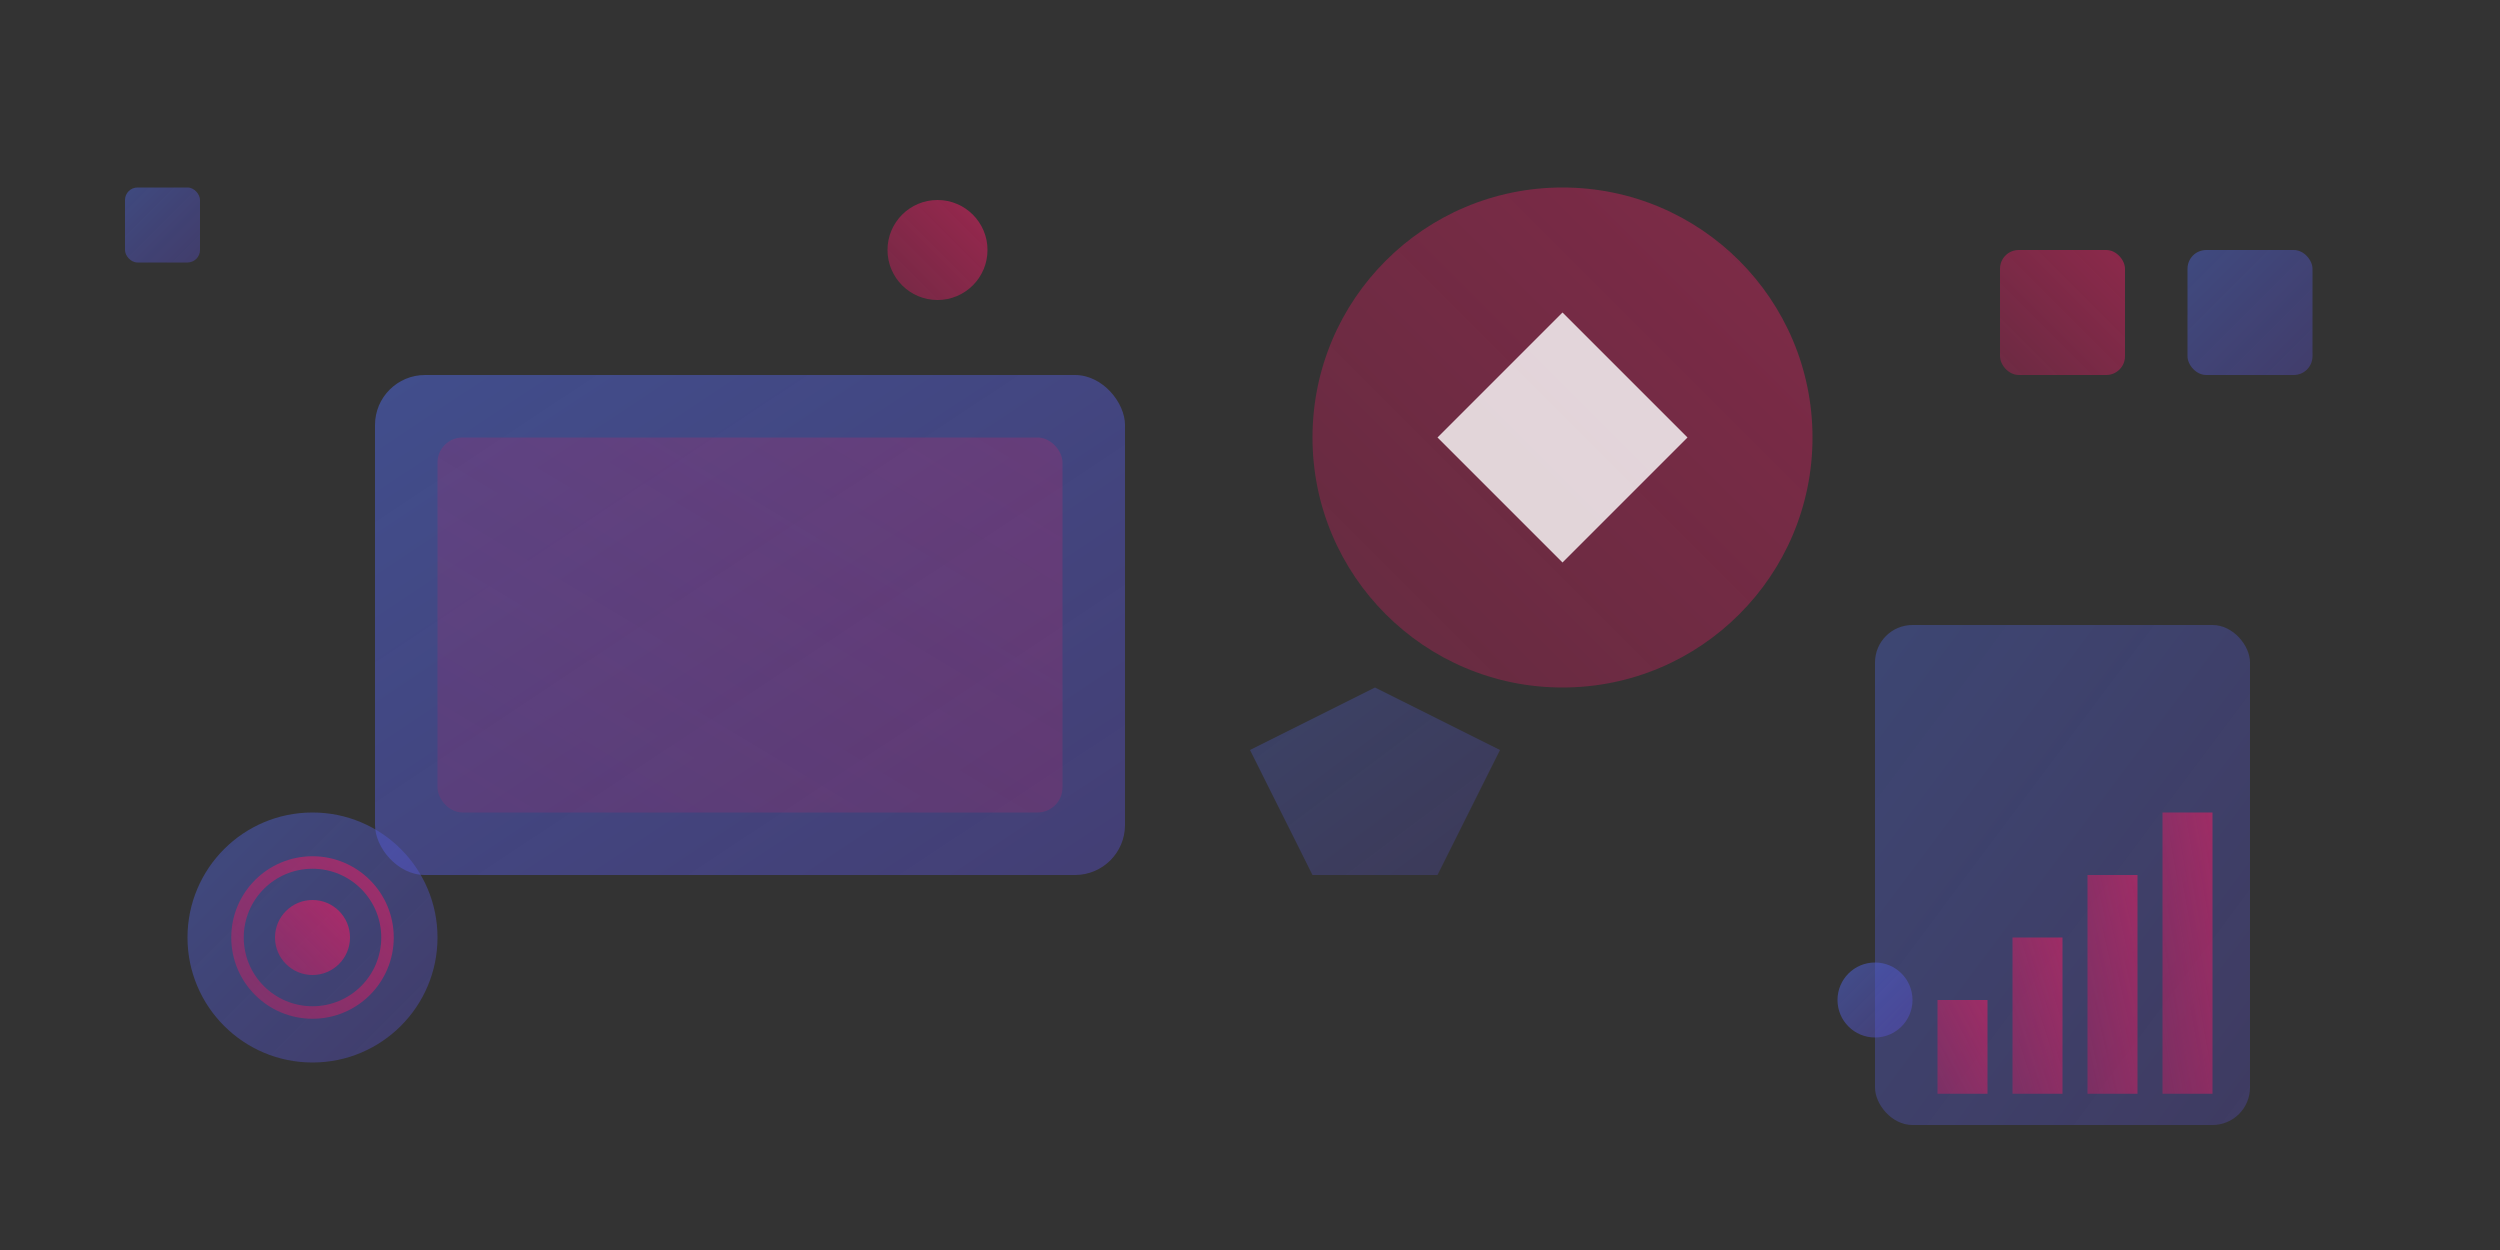 <svg width="400" height="200" viewBox="0 0 400 200" fill="none" xmlns="http://www.w3.org/2000/svg">
  <rect x="0" y="0" width="400" height="200" fill="#333333" stroke="none"/>
  <defs>
    <linearGradient id="pcGrad1" x1="0%" y1="0%" x2="100%" y2="100%">
      <stop offset="0%" style="stop-color:#4c63d2;stop-opacity:0.8" />
      <stop offset="100%" style="stop-color:#5a4fcf;stop-opacity:0.6" />
    </linearGradient>
    <linearGradient id="pcGrad2" x1="100%" y1="0%" x2="0%" y2="100%">
      <stop offset="0%" style="stop-color:#e91e63;stop-opacity:0.7" />
      <stop offset="100%" style="stop-color:#d81b60;stop-opacity:0.5" />
    </linearGradient>
  </defs>
  
  <!-- Computer/technology abstract representation -->
  <rect x="60" y="60" width="120" height="80" rx="8" fill="url(#pcGrad1)" opacity="0.7"/>
  <rect x="70" y="70" width="100" height="60" rx="4" fill="url(#pcGrad2)" opacity="0.3"/>
  
  <!-- Optimization symbols -->
  <circle cx="250" cy="70" r="40" fill="url(#pcGrad2)" opacity="0.6"/>
  <path d="M 230,70 L 250,50 L 270,70 L 250,90 Z" fill="white" opacity="0.8"/>
  
  <!-- Performance indicators -->
  <rect x="300" y="100" width="60" height="80" rx="6" fill="url(#pcGrad1)" opacity="0.5"/>
  <rect x="310" y="160" width="8" height="15" fill="url(#pcGrad2)" opacity="0.8"/>
  <rect x="322" y="150" width="8" height="25" fill="url(#pcGrad2)" opacity="0.8"/>
  <rect x="334" y="140" width="8" height="35" fill="url(#pcGrad2)" opacity="0.8"/>
  <rect x="346" y="130" width="8" height="45" fill="url(#pcGrad2)" opacity="0.8"/>
  
  <!-- Network/connectivity elements -->
  <circle cx="50" cy="150" r="20" fill="url(#pcGrad1)" opacity="0.6"/>
  <circle cx="50" cy="150" r="12" fill="none" stroke="url(#pcGrad2)" stroke-width="2" opacity="0.8"/>
  <circle cx="50" cy="150" r="6" fill="url(#pcGrad2)" opacity="0.9"/>
  
  <!-- Tech geometric patterns -->
  <polygon points="200,120 220,110 240,120 230,140 210,140" fill="url(#pcGrad1)" opacity="0.4"/>
  <rect x="320" y="40" width="20" height="20" rx="3" fill="url(#pcGrad2)" opacity="0.7"/>
  <rect x="350" y="40" width="20" height="20" rx="3" fill="url(#pcGrad1)" opacity="0.6"/>
  
  <!-- Additional tech elements -->
  <circle cx="150" cy="40" r="8" fill="url(#pcGrad2)" opacity="0.8"/>
  <circle cx="300" cy="160" r="6" fill="url(#pcGrad1)" opacity="0.7"/>
  <rect x="20" y="30" width="12" height="12" rx="2" fill="url(#pcGrad1)" opacity="0.6"/>
</svg>